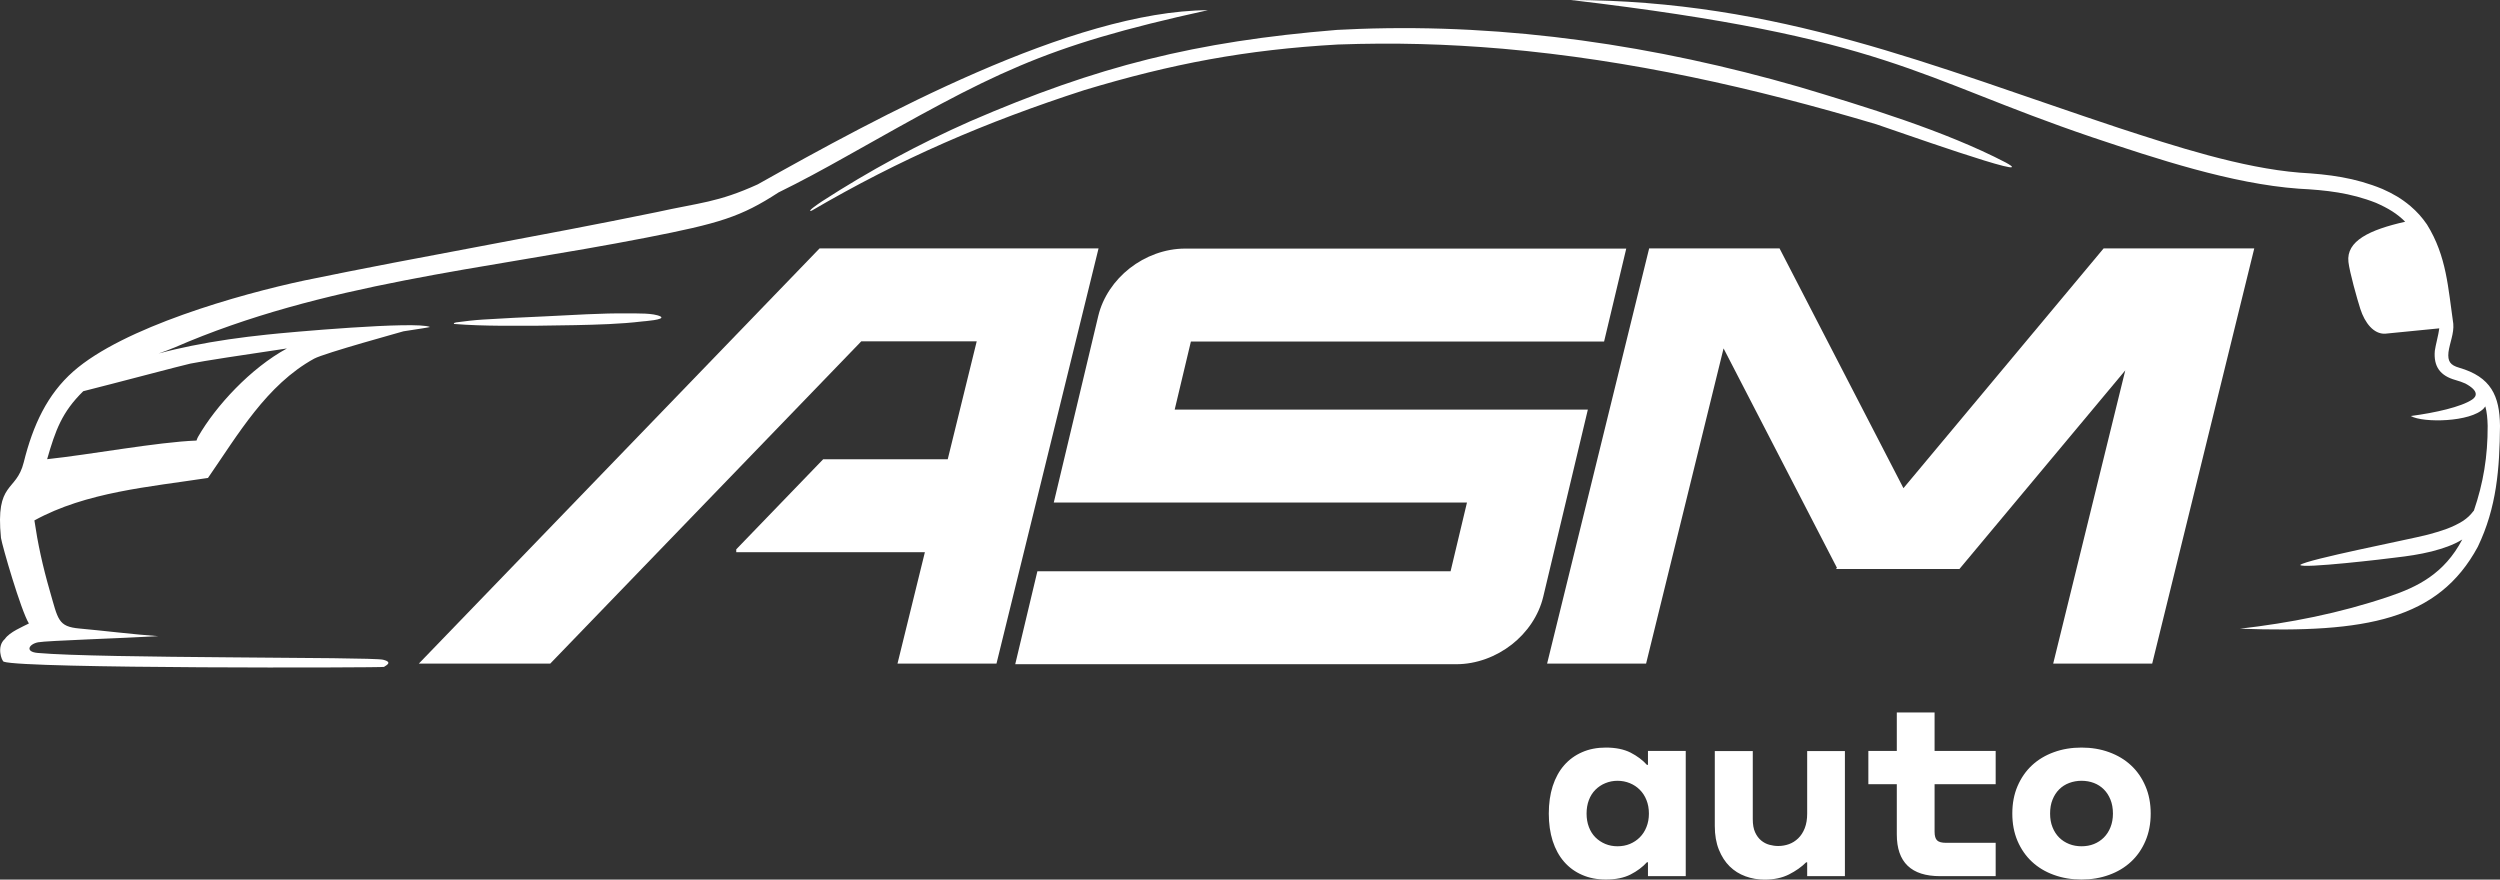 <svg width="108" height="38" viewBox="0 0 108 38" fill="none" xmlns="http://www.w3.org/2000/svg">
<rect x="0" y="0" width="108" height="38" fill="#333333" stroke="none"/>
<g clip-path="url(#clip0_30_1918)">
<path fill-rule="evenodd" clip-rule="evenodd" d="M37.207 14.746L23.771 28.667H18.094L35.405 10.732C39.422 10.732 43.44 10.732 47.457 10.732L43.048 28.667H38.772L39.955 23.855H31.806V23.731L35.56 19.841H40.942L42.194 14.746H37.207ZM76.877 10.732L82.229 21.089L90.876 10.732H97.384L92.975 28.667H88.698L91.812 16L84.648 24.58H79.315L79.356 24.53L74.458 15.051L71.111 28.667H66.835L71.243 10.732H76.877ZM50.746 17.696H68.595C68.338 18.773 68.082 19.851 67.825 20.929L66.668 25.779C66.473 26.598 65.967 27.327 65.311 27.841C64.64 28.367 63.786 28.694 62.913 28.694H43.858L44.815 24.679H62.665L63.373 21.71H45.523L47.444 13.653C47.639 12.835 48.144 12.106 48.801 11.591C49.472 11.065 50.326 10.739 51.199 10.739H70.254L69.297 14.753H51.447L50.746 17.696Z" fill="white"/>
<path fill-rule="evenodd" clip-rule="evenodd" d="M36.895 8.014C36.898 8.012 36.902 8.011 36.905 8.009L36.895 8.014ZM19.965 13.987C19.965 13.987 19.966 13.987 19.966 13.987L19.965 13.987ZM35.064 9.101C38.901 6.858 42.578 5.273 46.845 3.892C50.629 2.752 53.819 2.149 57.79 1.923C60.236 1.836 62.483 1.898 64.916 2.105C70.452 2.592 75.753 3.789 81.056 5.368C81.375 5.465 88.351 7.949 86.651 7.022C84.026 5.654 80.534 4.594 77.723 3.753C71.541 1.971 65.172 1.017 58.71 1.249C58.391 1.261 58.073 1.275 57.754 1.292C51.639 1.792 47.417 2.857 41.914 5.238C39.675 6.228 37.55 7.379 35.506 8.701C35.345 8.808 34.809 9.173 35.064 9.101ZM19.617 13.995C20.283 14.049 20.959 14.066 21.626 14.072C22.701 14.079 23.782 14.07 24.856 14.046C25.793 14.026 26.821 13.999 27.747 13.886C27.795 13.88 28.778 13.814 28.535 13.671C28.223 13.515 27.516 13.545 27.176 13.539C25.951 13.523 24.727 13.613 23.503 13.669C22.618 13.709 21.735 13.749 20.85 13.806C20.464 13.831 20.096 13.875 19.714 13.926C19.692 13.93 19.574 13.948 19.616 13.995L19.617 13.995ZM103.904 9.579C102.361 9.928 101.351 10.41 101.452 11.315C101.501 11.753 101.829 12.918 101.964 13.339C102.161 13.954 102.545 14.437 103.036 14.416L105.377 14.185C105.348 14.44 105.212 14.934 105.184 15.154C105.124 15.832 105.415 16.234 106.079 16.418C106.237 16.462 106.378 16.512 106.503 16.568L106.505 16.569C107.109 16.895 106.986 17.13 106.801 17.258C106.325 17.58 105.204 17.831 104.145 17.972C104.687 18.279 106.737 18.235 107.294 17.648C107.321 17.617 107.345 17.587 107.367 17.556C107.433 17.799 107.46 18.078 107.467 18.397C107.472 19.719 107.278 20.874 106.872 22.059C106.863 22.07 106.855 22.078 106.848 22.085C106.715 22.261 106.592 22.372 106.408 22.5C105.953 22.787 105.48 22.935 104.96 23.076C104.928 23.085 104.889 23.097 104.858 23.103C104.018 23.319 99.662 24.167 99.37 24.404C99.394 24.579 103.169 24.133 103.484 24.087C104.001 24.028 104.53 23.951 105.035 23.825C105.038 23.825 105.051 23.822 105.052 23.821C105.532 23.694 105.972 23.552 106.37 23.307C105.586 24.797 104.421 25.358 103.228 25.762C101.042 26.503 98.907 26.912 96.767 27.16C102.217 27.355 105.338 26.776 107.041 23.622C107.859 21.922 107.983 20.245 108 18.395C107.986 17.097 107.608 16.283 106.238 15.886C105.853 15.775 105.733 15.613 105.774 15.214C105.83 14.803 106.018 14.406 105.982 13.986C105.756 12.437 105.7 11.076 104.846 9.699C104.627 9.382 104.423 9.155 104.129 8.901C103.738 8.574 103.388 8.371 102.919 8.163C101.73 7.673 100.629 7.535 99.347 7.459C96.835 7.257 93.921 6.307 91.526 5.525C83.42 2.836 76.838 0.014 67.867 0C81.578 1.621 82.709 3.325 90.381 5.929C93.136 6.85 96.41 7.943 99.311 8.152C100.493 8.213 101.538 8.328 102.642 8.763C103.167 8.994 103.556 9.228 103.904 9.579ZM1.486 22.482C3.723 21.253 6.452 21.035 8.985 20.647C10.281 18.776 11.512 16.627 13.571 15.494C14.027 15.249 17.414 14.323 17.432 14.312C18.108 14.21 18.543 14.141 18.576 14.126C17.988 13.859 12.382 14.361 11.526 14.456C10.433 14.57 9.339 14.723 8.263 14.941C7.797 15.035 7.323 15.144 6.852 15.271C7.075 15.194 7.307 15.108 7.549 15.008C13.948 12.226 20.829 11.653 27.927 10.265C31.07 9.651 32.007 9.373 33.631 8.314C34.615 7.833 35.589 7.302 36.555 6.759C42.942 3.169 44.92 2.032 52.183 0.44C46.314 0.477 37.903 5.062 32.729 7.967C31.008 8.749 30.225 8.753 28.375 9.163C23.306 10.206 18.206 11.072 13.161 12.114C10.315 12.72 5.324 14.143 3.166 16.047C2.044 17.037 1.425 18.363 1.025 19.975C0.7 21.282 -0.205 20.771 0.042 23.237C0.092 23.571 0.901 26.364 1.248 26.935C1.006 27.061 0.408 27.306 0.213 27.601C-0.165 27.928 0.076 28.554 0.161 28.585C0.998 28.89 16.573 28.849 16.593 28.81C16.6 28.779 17.033 28.619 16.548 28.5C16.031 28.372 4.337 28.451 1.627 28.207C1.064 28.156 1.25 27.824 1.646 27.747C2.017 27.676 5.251 27.574 6.836 27.482C5.837 27.415 4.356 27.234 3.432 27.152C2.502 27.069 2.51 26.765 2.154 25.533C1.84 24.448 1.63 23.468 1.486 22.482ZM8.489 19.032C6.785 19.098 3.877 19.643 2.036 19.837C2.394 18.591 2.677 17.8 3.597 16.9C4.909 16.571 7.865 15.785 8.223 15.708C8.778 15.595 10.506 15.332 12.396 15.053C10.834 15.901 9.326 17.529 8.557 18.87C8.53 18.918 8.507 18.973 8.489 19.032Z" fill="white"/>
<path fill-rule="evenodd" clip-rule="evenodd" d="M69.874 36.559C70.068 36.559 70.248 36.526 70.412 36.458C70.575 36.389 70.719 36.294 70.839 36.173C70.961 36.052 71.057 35.904 71.127 35.728C71.198 35.553 71.233 35.359 71.233 35.146C71.233 34.932 71.198 34.738 71.127 34.562C71.057 34.387 70.961 34.239 70.839 34.118C70.719 33.997 70.575 33.901 70.412 33.834C70.248 33.766 70.068 33.73 69.874 33.73C69.688 33.73 69.512 33.766 69.348 33.834C69.185 33.901 69.043 33.997 68.921 34.118C68.801 34.239 68.706 34.387 68.64 34.562C68.573 34.738 68.54 34.932 68.54 35.146C68.54 35.359 68.573 35.553 68.64 35.728C68.706 35.904 68.801 36.052 68.921 36.173C69.043 36.294 69.185 36.389 69.348 36.458C69.512 36.526 69.688 36.559 69.874 36.559ZM69.374 37.996C68.993 37.996 68.649 37.929 68.346 37.795C68.041 37.663 67.782 37.473 67.568 37.227C67.354 36.982 67.191 36.682 67.076 36.33C66.964 35.976 66.908 35.582 66.908 35.146C66.908 34.71 66.964 34.314 67.076 33.962C67.191 33.609 67.354 33.308 67.568 33.063C67.782 32.817 68.041 32.628 68.346 32.495C68.649 32.361 68.993 32.295 69.374 32.295C69.799 32.295 70.153 32.368 70.44 32.512C70.724 32.658 70.961 32.835 71.148 33.043H71.192V32.441H72.824V37.85H71.192V37.249H71.148C70.961 37.455 70.724 37.633 70.44 37.778C70.153 37.923 69.799 37.996 69.374 37.996ZM79.7 32.445H78.07V35.148C78.07 35.39 78.035 35.6 77.965 35.778C77.895 35.956 77.801 36.102 77.682 36.216C77.564 36.33 77.431 36.414 77.283 36.467C77.135 36.52 76.98 36.547 76.817 36.547C76.692 36.547 76.564 36.529 76.435 36.494C76.305 36.458 76.187 36.396 76.08 36.307C75.973 36.218 75.886 36.1 75.82 35.954C75.753 35.808 75.72 35.621 75.72 35.393V32.445H74.079V35.682C74.079 36.074 74.138 36.415 74.256 36.707C74.374 36.999 74.529 37.24 74.722 37.428C74.914 37.617 75.141 37.76 75.404 37.856C75.666 37.952 75.941 38 76.23 38C76.636 38 76.987 37.925 77.283 37.776C77.579 37.626 77.826 37.452 78.026 37.252H78.07V37.85H79.7V32.445ZM83.814 37.85H86.213V36.41H84.071C83.884 36.41 83.755 36.376 83.683 36.305C83.611 36.236 83.574 36.111 83.574 35.931V33.876H86.213V32.441H83.574V30.778H81.942V32.441H80.713V33.876H81.942V36.047C81.942 36.649 82.097 37.099 82.41 37.4C82.722 37.701 83.189 37.85 83.814 37.85ZM89.92 36.559C89.733 36.559 89.556 36.528 89.388 36.462C89.222 36.396 89.078 36.303 88.956 36.182C88.835 36.061 88.739 35.913 88.669 35.737C88.598 35.562 88.564 35.365 88.564 35.146C88.564 34.92 88.598 34.72 88.669 34.546C88.739 34.37 88.835 34.222 88.956 34.101C89.078 33.98 89.222 33.887 89.388 33.825C89.556 33.762 89.733 33.73 89.92 33.73C90.114 33.73 90.293 33.762 90.458 33.825C90.62 33.887 90.764 33.98 90.885 34.101C91.006 34.222 91.103 34.37 91.173 34.546C91.243 34.72 91.279 34.92 91.279 35.146C91.279 35.365 91.243 35.562 91.173 35.737C91.103 35.913 91.006 36.061 90.885 36.182C90.764 36.303 90.62 36.396 90.458 36.462C90.293 36.528 90.114 36.559 89.92 36.559ZM89.92 37.996C90.351 37.996 90.748 37.929 91.114 37.795C91.48 37.663 91.796 37.473 92.06 37.227C92.325 36.982 92.533 36.682 92.683 36.33C92.835 35.976 92.91 35.582 92.91 35.146C92.91 34.71 92.835 34.314 92.683 33.962C92.533 33.609 92.325 33.308 92.06 33.063C91.796 32.817 91.48 32.628 91.114 32.495C90.748 32.361 90.351 32.295 89.92 32.295C89.49 32.295 89.093 32.361 88.726 32.495C88.36 32.628 88.044 32.817 87.78 33.063C87.516 33.308 87.309 33.609 87.157 33.962C87.006 34.314 86.932 34.71 86.932 35.146C86.932 35.582 87.006 35.976 87.157 36.33C87.309 36.682 87.516 36.982 87.78 37.227C88.044 37.473 88.36 37.663 88.726 37.795C89.093 37.929 89.49 37.996 89.92 37.996Z" fill="white"/>
</g>
<defs>
<clipPath id="clip0_30_1918">
<rect width="108" height="38" fill="white"/>
</clipPath>
</defs>
</svg>
